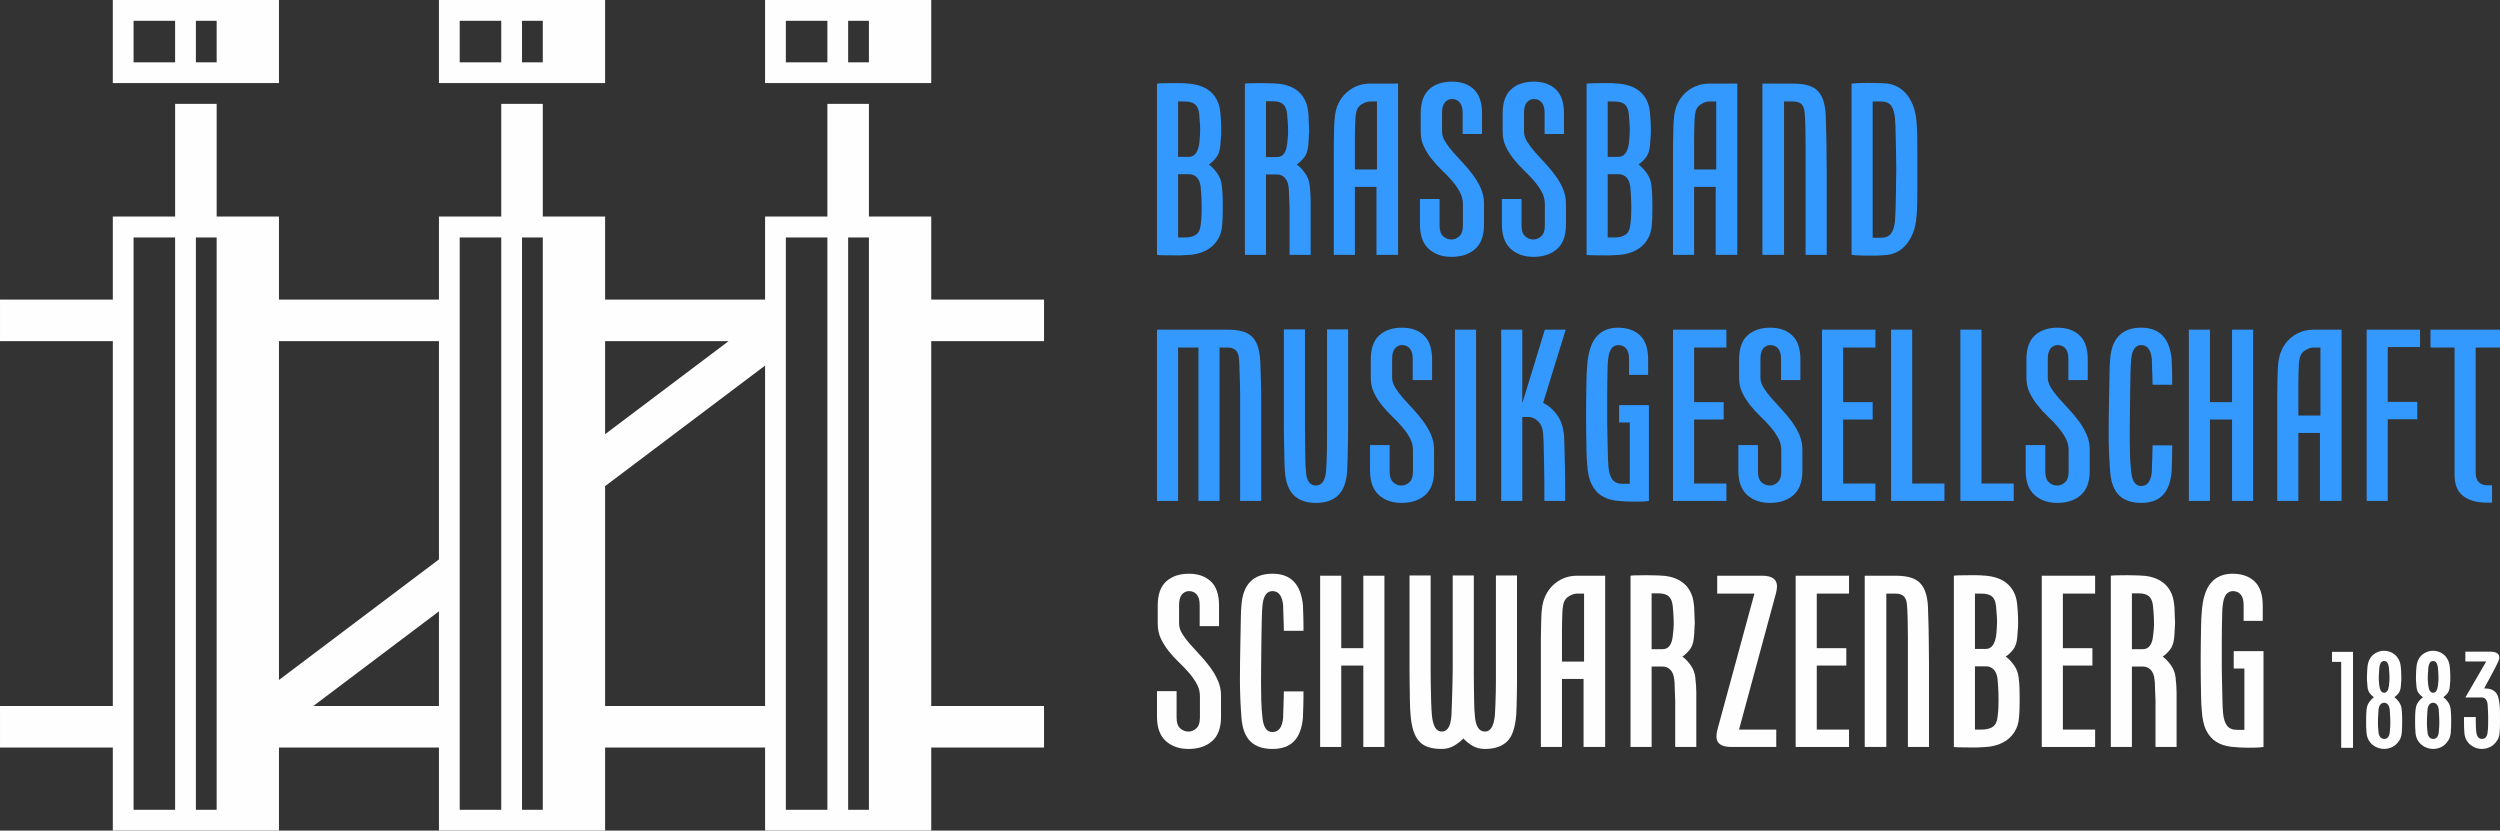 <?xml version="1.0" encoding="UTF-8"?>
<svg xmlns="http://www.w3.org/2000/svg" xmlns:xlink="http://www.w3.org/1999/xlink" xmlns:xodm="http://www.corel.com/coreldraw/odm/2003" xml:space="preserve" width="209.913mm" height="69.74mm" version="1.1" style="shape-rendering:geometricPrecision; text-rendering:geometricPrecision; image-rendering:optimizeQuality; fill-rule:evenodd; clip-rule:evenodd" viewBox="0 0 26730.57 8880.79">
 <rect x="0" y="0" width="26730.57" height="8880.79" fill="#333333" stroke="none"/>
 <defs>
  <style type="text/css">
   
    .fil0 {fill:#FEFEFE}
    .fil2 {fill:#3399FF;fill-rule:nonzero}
    .fil1 {fill:#FEFEFE;fill-rule:nonzero}
   
  </style>
 </defs>
 <g id="Ebene_x0020_1">
  <path class="fil0" d="M1206.24 2315.28l666.17 0 0 -1204.97 444.12 0 0 1204.97 666.21 0 0 888.29 1710.59 0 0 -888.29 666.17 0 0 -1204.97 444.12 0 0 1204.97 666.21 0 0 888.29 1710.6 0 0 -888.29 666.16 0 0 -1204.97 444.14 0 0 1204.97 666.2 0 0 888.29 1206.07 0 0 444.09 -1206.07 0 0 3900.83 1206.07 0 0 444.12 -1206.07 0 0 888.18 -1776.5 0 0 -888.18 -1710.6 0 0 888.18 -1776.5 0 0 -888.18 -1710.59 0 0 888.18 -1776.5 0 0 -888.18 -1206.24 0 0 -444.12 1206.24 0 0 -3900.83 -1206.24 0 0 -444.09 1206.24 0 0 -888.29zm7862.39 6343.53l0 -6119.54 222.07 0 0 6119.54 -222.07 0zm-666.2 0l0 -6119.54 444.12 0 0 6119.54 -444.12 0zm666.2 -8436.47l222.07 0 0 444.14 -222.07 0 0 -444.14zm-666.2 0l444.12 0 0 444.14 -444.12 0 0 -444.14zm-2820.88 8436.47l0 -6119.54 222.06 0 0 6119.54 -222.06 0zm-666.22 0l0 -6119.54 444.14 0 0 6119.54 -444.14 0zm666.17 -8436.47l222.06 0 0 444.14 -222.06 0 0 -444.14zm-666.17 0l444.12 0 0 444.14 -444.12 0 0 -444.14zm-2820.89 8436.47l0 -6119.54 222.08 0 0 6119.54 -222.08 0zm-666.2 0l0 -6119.54 444.12 0 0 6119.54 -444.12 0zm666.2 -8436.47l222.08 0 0 444.14 -222.08 0 0 -444.14zm-666.2 0l444.12 0 0 444.14 -444.12 0 0 -444.14zm-222.01 -222.34l1776.5 0 0 888.18 -1776.5 0 0 -888.18zm3487.06 0l1776.53 0 0 888.18 -1776.53 0 0 -888.18zm3487.13 0l1776.5 0 0 888.18 -1776.5 0 0 -888.18zm-1710.6 3647.66l0 994.85 1320.21 -994.85 -1320.21 0zm-1776.5 2888.83l-1342.92 1012.01 1342.92 0 0 -1012.01zm0 -2888.83l-1710.59 0 0 3622.68 1710.59 -1289.08 0 -2333.61zm3487.1 261.08l-1710.6 1289.01 0 2350.75 1710.6 0 0 -3639.76z"></path>
  <polygon class="fil1" points="25032.53,7076.81 24934.36,7076.81 24934.36,6969.71 25158.97,6969.71 25158.97,7996.05 25032.53,7996.05 "></polygon>
  <path id="_1" class="fil1" d="M25684.34 7731.28c0,12.9 -0.25,29.01 -0.75,48.34 -0.5,19.34 -1.73,38.93 -3.72,58.76 -2.97,28.77 -10.66,53.55 -23.05,74.38 -12.4,20.82 -27.28,38.42 -44.62,52.8 -17.36,14.39 -36.45,25.05 -57.28,31.99 -20.82,6.94 -41.64,10.4 -62.47,10.4 -20.82,0 -41.9,-3.46 -63.21,-10.4 -21.32,-6.94 -40.9,-17.6 -58.76,-31.99 -17.84,-14.38 -32.73,-31.98 -44.62,-52.8 -11.89,-20.83 -19.34,-45.61 -22.31,-74.38 -1.99,-19.83 -3.22,-39.41 -3.72,-58.76 -0.5,-19.33 -0.75,-35.44 -0.75,-48.34l0 -35.69c0,-10.91 0.25,-27.28 0.75,-49.09 0.5,-21.81 2.23,-44.12 5.21,-66.93 2.97,-27.77 12.64,-52.81 29,-75.12 16.36,-22.31 32.48,-38.93 48.35,-49.83 -15.87,-10.91 -30.5,-24.79 -43.88,-41.65 -13.38,-16.86 -21.57,-39.67 -24.54,-68.42 -2.98,-32.73 -4.71,-54.29 -5.21,-64.7 -0.5,-10.42 -0.75,-18.59 -0.75,-24.54 0,-4.97 0.25,-20.08 0.75,-45.37 0.5,-25.29 2.23,-52.81 5.21,-82.56 2.97,-27.76 9.67,-52.31 20.07,-73.63 10.42,-21.32 23.8,-38.92 40.16,-52.81 16.36,-13.88 34.71,-24.54 55.04,-31.98 20.34,-7.44 40.9,-11.16 61.74,-11.16 20.82,0 41.4,3.72 61.72,11.16 20.34,7.44 38.67,18.1 55.04,31.98 16.36,13.89 30,31.49 40.9,52.81 10.91,21.32 17.85,45.87 20.83,73.63 2.97,29.75 4.71,57.27 5.2,82.56 0.5,25.29 0.75,40.41 0.75,45.37 0,4.95 -0.25,12.89 -0.75,23.8 -0.48,10.9 -2.23,32.71 -5.2,65.44 -2.98,28.75 -11.16,51.56 -24.55,68.42 -13.38,16.86 -28.02,30.74 -43.88,41.65 15.87,10.9 31.99,27.52 48.35,49.83 16.36,22.31 26.03,47.35 29,75.12 2.98,22.81 4.71,45.12 5.21,66.93 0.5,21.81 0.75,38.18 0.75,49.09l0 35.69zm-135.36 -484.9c0,-4.97 -0.24,-16.12 -0.74,-33.47 -0.5,-17.36 -2.23,-41.91 -5.21,-73.63 -1.99,-19.84 -6.94,-36.7 -14.87,-50.58 -7.93,-13.88 -19.84,-20.82 -35.71,-20.82 -16.85,0 -29.25,6.94 -37.18,20.82 -7.93,13.88 -12.89,30.74 -14.87,50.58 -2.97,31.72 -4.71,57.27 -5.21,76.6 -0.5,19.34 -0.74,31.49 -0.74,36.45 0,4.95 0.24,13.88 0.74,26.78 0.5,12.89 2.24,30.74 5.21,53.55 2.98,22.81 8.68,40.9 17.1,54.29 8.43,13.38 19.59,20.08 33.48,20.08 14.87,0 26.53,-6.7 34.96,-20.08 8.43,-13.38 14.12,-31.48 17.1,-54.29 2.98,-22.81 4.71,-40.66 5.21,-53.55 0.5,-12.9 0.74,-21.83 0.74,-26.78l0 -5.95zm8.93 467.8c0,-6.94 -0.5,-22.07 -1.49,-45.61 -0.99,-23.3 -2.47,-49.33 -4.46,-78.34 -1.99,-23.8 -8.43,-42.39 -19.34,-56.03 -10.9,-13.38 -24.3,-20.08 -40.16,-20.08 -16.85,0 -30.74,6.7 -41.64,20.08 -10.91,13.64 -17.36,32.23 -19.34,56.03 -2.97,32.97 -4.71,62.72 -5.2,89.74 -0.5,26.78 -0.75,42.65 -0.75,47.6 0,8.93 0.25,22.56 0.75,40.41 0.48,17.85 2.23,38.19 5.2,61.24 1.99,21.81 8.43,39.41 19.34,52.31 10.9,12.89 24.79,19.33 41.64,19.33 17.85,0 31.73,-6.44 41.65,-19.33 9.92,-12.9 15.87,-30.5 17.85,-52.31 2.97,-23.05 4.71,-43.39 5.21,-61.24 0.5,-17.84 0.74,-31.48 0.74,-40.41l0 -13.38z"></path>
  <path id="_2" class="fil1" d="M26208.19 7731.28c0,12.9 -0.25,29.01 -0.75,48.34 -0.5,19.34 -1.73,38.93 -3.72,58.76 -2.97,28.77 -10.66,53.55 -23.05,74.38 -12.4,20.82 -27.28,38.42 -44.62,52.8 -17.36,14.39 -36.45,25.05 -57.28,31.99 -20.82,6.94 -41.64,10.4 -62.47,10.4 -20.82,0 -41.9,-3.46 -63.21,-10.4 -21.32,-6.94 -40.9,-17.6 -58.76,-31.99 -17.84,-14.38 -32.73,-31.98 -44.62,-52.8 -11.89,-20.83 -19.34,-45.61 -22.31,-74.38 -1.99,-19.83 -3.22,-39.41 -3.72,-58.76 -0.5,-19.33 -0.75,-35.44 -0.75,-48.34l0 -35.69c0,-10.91 0.25,-27.28 0.75,-49.09 0.5,-21.81 2.23,-44.12 5.21,-66.93 2.97,-27.77 12.64,-52.81 29,-75.12 16.36,-22.31 32.48,-38.93 48.35,-49.83 -15.87,-10.91 -30.5,-24.79 -43.88,-41.65 -13.38,-16.86 -21.57,-39.67 -24.54,-68.42 -2.98,-32.73 -4.71,-54.29 -5.21,-64.7 -0.5,-10.42 -0.75,-18.59 -0.75,-24.54 0,-4.97 0.25,-20.08 0.75,-45.37 0.5,-25.29 2.23,-52.81 5.21,-82.56 2.97,-27.76 9.67,-52.31 20.07,-73.63 10.42,-21.32 23.8,-38.92 40.16,-52.81 16.36,-13.88 34.71,-24.54 55.04,-31.98 20.34,-7.44 40.9,-11.16 61.74,-11.16 20.82,0 41.4,3.72 61.72,11.16 20.34,7.44 38.67,18.1 55.04,31.98 16.36,13.89 30,31.49 40.9,52.81 10.91,21.32 17.85,45.87 20.83,73.63 2.97,29.75 4.71,57.27 5.2,82.56 0.5,25.29 0.75,40.41 0.75,45.37 0,4.95 -0.25,12.89 -0.75,23.8 -0.48,10.9 -2.23,32.71 -5.2,65.44 -2.98,28.75 -11.16,51.56 -24.55,68.42 -13.38,16.86 -28.02,30.74 -43.88,41.65 15.87,10.9 31.99,27.52 48.35,49.83 16.36,22.31 26.03,47.35 29,75.12 2.98,22.81 4.71,45.12 5.21,66.93 0.5,21.81 0.75,38.18 0.75,49.09l0 35.69zm-135.36 -484.9c0,-4.97 -0.24,-16.12 -0.74,-33.47 -0.5,-17.36 -2.23,-41.91 -5.21,-73.63 -1.99,-19.84 -6.94,-36.7 -14.87,-50.58 -7.93,-13.88 -19.84,-20.82 -35.71,-20.82 -16.85,0 -29.25,6.94 -37.18,20.82 -7.93,13.88 -12.89,30.74 -14.87,50.58 -2.97,31.72 -4.71,57.27 -5.21,76.6 -0.5,19.34 -0.74,31.49 -0.74,36.45 0,4.95 0.24,13.88 0.74,26.78 0.5,12.89 2.24,30.74 5.21,53.55 2.98,22.81 8.68,40.9 17.1,54.29 8.43,13.38 19.59,20.08 33.48,20.08 14.87,0 26.53,-6.7 34.96,-20.08 8.43,-13.38 14.12,-31.48 17.1,-54.29 2.98,-22.81 4.71,-40.66 5.21,-53.55 0.5,-12.9 0.74,-21.83 0.74,-26.78l0 -5.95zm8.93 467.8c0,-6.94 -0.5,-22.07 -1.49,-45.61 -0.99,-23.3 -2.47,-49.33 -4.46,-78.34 -1.99,-23.8 -8.43,-42.39 -19.34,-56.03 -10.9,-13.38 -24.3,-20.08 -40.16,-20.08 -16.85,0 -30.74,6.7 -41.64,20.08 -10.91,13.64 -17.36,32.23 -19.34,56.03 -2.97,32.97 -4.71,62.72 -5.2,89.74 -0.5,26.78 -0.75,42.65 -0.75,47.6 0,8.93 0.25,22.56 0.75,40.41 0.48,17.85 2.23,38.19 5.2,61.24 1.99,21.81 8.43,39.41 19.34,52.31 10.9,12.89 24.79,19.33 41.64,19.33 17.85,0 31.73,-6.44 41.65,-19.33 9.92,-12.9 15.87,-30.5 17.85,-52.31 2.97,-23.05 4.71,-43.39 5.21,-61.24 0.5,-17.84 0.74,-31.48 0.74,-40.41l0 -13.38z"></path>
  <path id="_3" class="fil1" d="M26471.75 7667.32l0 40.16c0,17.85 0.25,36.94 0.75,57.27 0.5,20.34 2.23,41.9 5.21,64.71 1.97,21.81 8.18,39.16 18.59,52.06 10.4,12.89 24.04,19.33 40.9,19.33 18.83,0 33.22,-6.44 43.13,-19.33 9.92,-12.9 15.87,-30.5 17.85,-52.31 2.98,-22.81 4.71,-46.61 5.21,-70.9 0.5,-24.3 0.74,-43.63 0.74,-57.51 0,-3.97 0,-11.91 0,-23.8 0,-11.91 -0.24,-25.79 -0.74,-41.9 -0.5,-15.87 -1.25,-32.48 -2.23,-49.83 -0.99,-17.36 -1.99,-34.71 -2.98,-51.57 -1.99,-23.8 -8.43,-42.63 -19.34,-56.03 -10.9,-13.38 -24.78,-20.07 -41.64,-20.07l-177 0 223.11 -385.26 -223.11 0 0 -104.11 269.22 0c29.75,0 52.81,5.2 69.17,15.61 16.35,10.42 24.54,25.29 24.54,45.12 0,9.92 -3.48,24.3 -10.42,42.89 -5.95,13.89 -17.1,36.7 -33.47,68.18 -16.36,31.73 -33.47,63.71 -51.32,96.44 -20.82,38.43 -43.13,80.07 -66.93,124.45 14.87,0 31.48,1.24 49.83,3.72 18.34,2.48 34.96,8.67 49.83,18.59 23.8,16.86 39.67,37.44 47.6,61.24 7.93,23.8 13.38,49.57 16.36,77.35 2.97,23.05 4.71,47.35 5.2,73.13 0.5,25.77 0.75,46.35 0.75,61.23l0 49.09c0,17.85 -0.25,39.67 -0.75,64.96 -0.48,25.28 -1.73,47.84 -3.72,67.67 -2.97,29.01 -10.66,53.8 -23.05,74.62 -12.39,20.83 -27.28,38.43 -44.62,53.05 -17.36,14.39 -36.7,25.05 -58.02,31.99 -21.32,6.94 -42.39,10.4 -63.21,10.4 -20.82,0 -41.65,-3.46 -62.47,-10.16 -20.82,-6.94 -40.16,-17.34 -58.02,-31.73 -17.84,-14.12 -32.71,-31.48 -44.62,-52.06 -11.89,-20.58 -19.33,-45.37 -22.31,-74.13 -1.99,-19.83 -3.22,-41.9 -3.72,-66.19 -0.5,-24.3 -0.74,-46.35 -0.74,-66.19l0 -40.16 126.42 0z"></path>
  <path class="fil2" d="M12370.78 3524.87l754.54 0c63.68,0 116.76,6.19 160.11,18.58 43.35,12.38 78.26,32.28 104.37,59.7 26.54,27.43 46.44,61.93 59.71,103.5 13.26,41.58 21.66,91.55 25.2,149.93 1.77,30.08 3.09,65.9 3.99,107.48 0.88,41.58 2.2,82.71 3.97,123.39 1.77,46 2.66,93.76 2.66,143.3l0 1125.17 -225.56 0 0 -1130.47c0,-49.54 -0.88,-98.19 -2.65,-145.96 -1.77,-40.69 -3.09,-84.03 -3.99,-130.03 -0.88,-46 -3.09,-86.69 -6.63,-122.07 -3.53,-35.39 -14.59,-62.8 -33.61,-82.28 -19.02,-19.46 -49.54,-29.19 -92.88,-29.19l-80.49 0 0 1639.99 -225.57 0 0 -1639.99 -217.6 0 0 1639.99 -225.56 0 0 -1831.05z"></path>
  <path id="_1_0" class="fil2" d="M14069.67 5191.4c61.93,0 98.19,-49.54 108.81,-148.61 1.76,-23 3.53,-55.29 5.3,-96.87 1.77,-41.58 3.09,-86.24 3.99,-134.01 0.88,-47.77 1.32,-95.96 1.32,-144.62 0,-48.66 0,-91.56 0,-128.7l0 -1016.37 225.57 0 0 873.08c0,12.38 0,46.87 0,103.49 0,56.62 -0.45,119.42 -1.34,188.41 -0.88,68.99 -2.2,137.11 -3.97,204.33 -1.77,67.24 -3.54,116.77 -5.31,148.61 -8.85,116.77 -41.13,202.13 -96.86,256.08 -55.74,53.95 -134.91,80.94 -237.52,80.94 -100.83,0 -179.12,-26.98 -234.84,-80.94 -55.74,-53.95 -88.02,-139.31 -96.87,-256.08 -1.77,-21.23 -3.09,-50.86 -3.97,-88.9 -0.89,-38.04 -1.77,-79.61 -2.66,-124.72 -0.88,-45.12 -1.77,-91.56 -2.65,-139.32 -0.89,-47.77 -1.32,-91.99 -1.32,-132.69 0,-40.69 0,-75.18 0,-103.49 0,-28.31 0,-46.89 0,-55.72l0 -873.08 225.56 0 0 918.18c0,10.62 0,41.58 0,92.88 0,51.31 0.45,109.69 1.32,175.15 0.89,65.45 1.77,129.6 2.66,192.4 0.88,62.8 3.09,110.12 6.63,141.97 3.54,51.31 14.59,88.9 33.17,112.77 18.57,23.89 42.9,35.83 72.97,35.83z"></path>
  <path id="_2_1" class="fil2" d="M15107.81 4812.35c0,-46 -11.05,-88.9 -33.17,-129.58 -22.11,-40.7 -49.98,-80.51 -83.59,-119.42 -33.62,-38.92 -69.88,-76.95 -108.8,-113.66 -38.93,-37.16 -75.2,-76.97 -108.8,-119.42 -33.62,-42.46 -61.48,-87.13 -83.6,-133.57 -22.11,-46.89 -33.17,-99.52 -33.17,-157.89l0 -195.94c0,-116.76 30.08,-202.12 90.23,-256.96 60.14,-54.85 141.53,-82.26 244.14,-82.26 97.3,0 175.15,27.42 233.52,82.26 58.39,54.85 87.57,140.65 87.57,257.41l0 220.26 -206.98 0 0 -225.57c0,-51.31 -10.62,-88.9 -31.85,-112.79 -21.23,-23.88 -48.66,-35.82 -82.26,-35.82 -30.08,0 -55.29,11.94 -75.63,35.82 -20.35,23.89 -30.52,61.48 -30.52,112.79l0 199.03c0,35.38 11.05,71.21 33.17,107.48 22.12,36.27 49.98,73.41 83.59,111.45 33.62,38.04 69.44,77.4 107.48,118.1 38.04,40.69 73.86,83.59 107.48,128.7 33.62,45.1 61.48,92.87 83.6,143.3 22.11,50.41 33.16,103.94 33.16,160.55l0 228.21c0,116.77 -31.84,203.02 -95.53,258.74 -63.68,55.72 -147.72,83.59 -252.1,83.59 -99.07,0 -180.01,-28.31 -242.81,-84.91 -62.8,-56.62 -94.21,-143.31 -94.21,-260.07l0 -273.33 209.64 0 0 283.95c0,53.06 12.82,91.1 38.48,114.11 25.65,23 55.28,34.5 88.9,34.5 30.08,0 57.94,-11.5 83.59,-34.5 25.66,-23.01 38.48,-61.05 38.48,-113.68l0 -230.87z"></path>
  <polygon id="_3_2" class="fil2" points="15556.82,3524.87 15782.38,3524.87 15782.38,5355.92 15556.82,5355.92 "></polygon>
  <path id="_4" class="fil2" d="M16050.95 3524.87l225.55 0 0 788.15 241.49 -788.15 222.91 0 -241.49 782.84c61.03,30.08 112.79,75.63 154.8,136.66 42.02,61.03 65.47,141.97 70.78,242.81 1.77,40.69 3.09,89.34 3.97,145.96 0.89,56.6 2.22,111.45 3.99,164.52 1.77,61.91 2.65,125.61 2.65,191.06l0 167.19 -222.91 0 0 -167.19c0,-72.53 -0.88,-144.18 -2.65,-214.95 -1.77,-58.37 -3.09,-118.97 -3.99,-181.78 -0.88,-62.79 -3.09,-114.54 -6.63,-155.24 -5.31,-60.14 -23.88,-104.81 -55.72,-134 -31.85,-29.2 -63.7,-43.79 -95.53,-43.79l-71.65 0 0 896.95 -225.55 0 0 -1831.05z"></path>
  <path id="_5" class="fil2" d="M17426.08 5172.82l0 -655.46 -114.11 0 0 -185.77 318.44 0 0 1024.33c-8.84,1.77 -24.77,3.54 -47.77,5.31 -22.55,1.77 -59.71,2.65 -111,2.65 -68.56,0 -132.24,-3.54 -191.51,-10.61 -58.83,-7.08 -110.58,-24.33 -154.36,-51.75 -44.23,-27.42 -80.06,-68.11 -107.03,-122.07 -27.43,-53.95 -43.79,-128.7 -49.09,-224.24 -3.54,-38.93 -5.76,-86.25 -6.63,-141.97 -0.89,-55.74 -1.77,-110.14 -2.66,-163.21 -0.88,-53.06 -1.32,-99.5 -1.32,-139.31 0,-39.81 0,-63.25 0,-70.33 0,-3.53 0,-25.2 0,-65.01 0,-39.81 0.45,-86.69 1.32,-140.65 0.89,-53.95 1.77,-109.69 2.66,-167.19 0.88,-57.49 3.09,-105.71 6.63,-144.62 8.84,-145.07 41.13,-251.22 96.41,-318.44 55.72,-67.24 133.57,-100.84 233.96,-100.84 98.64,0 176.92,27.42 235.3,82.26 57.94,54.85 87.13,141.53 87.13,260.06l0 161.88 -204.33 0 0 -167.17c0,-53.08 -10.62,-91.56 -31.85,-115.45 -21.23,-23.88 -48.64,-35.82 -82.26,-35.82 -61.91,0 -98.18,49.54 -108.8,148.61 -3.54,23 -5.76,55.29 -6.63,96.87 -0.89,41.56 -1.77,86.24 -2.65,134 -0.89,47.77 -1.34,95.98 -1.34,144.63 0,48.64 0,91.55 0,128.7l0 98.18c0,8.85 0,34.94 0,78.29 0,43.35 0.89,93.76 2.66,151.26 1.77,57.51 3.09,115.45 3.97,173.82 0.89,58.39 3.09,107.03 6.63,145.96 5.31,61.91 19.47,107.91 42.47,137.99 23,30.08 58.37,45.12 106.14,45.12l79.61 0z"></path>
  <polygon id="_6" class="fil2" points="17888.37,3524.87 18458.91,3524.87 18458.91,3715.93 18113.93,3715.93 18113.93,4299.75 18429.72,4299.75 18429.72,4485.51 18113.93,4485.51 18113.93,5170.16 18458.91,5170.16 18458.91,5355.92 17888.37,5355.92 "></polygon>
  <path id="_7" class="fil2" d="M19045.91 4812.35c0,-46 -11.05,-88.9 -33.17,-129.58 -22.11,-40.7 -49.98,-80.51 -83.59,-119.42 -33.62,-38.92 -69.88,-76.95 -108.8,-113.66 -38.93,-37.16 -75.2,-76.97 -108.8,-119.42 -33.62,-42.46 -61.48,-87.13 -83.6,-133.57 -22.11,-46.89 -33.17,-99.52 -33.17,-157.89l0 -195.94c0,-116.76 30.08,-202.12 90.23,-256.96 60.14,-54.85 141.53,-82.26 244.14,-82.26 97.3,0 175.15,27.42 233.51,82.26 58.39,54.85 87.57,140.65 87.57,257.41l0 220.26 -206.97 0 0 -225.57c0,-51.31 -10.62,-88.9 -31.85,-112.79 -21.23,-23.88 -48.66,-35.82 -82.26,-35.82 -30.08,0 -55.29,11.94 -75.63,35.82 -20.35,23.89 -30.52,61.48 -30.52,112.79l0 199.03c0,35.38 11.05,71.21 33.17,107.48 22.12,36.27 49.98,73.41 83.59,111.45 33.62,38.04 69.44,77.4 107.48,118.1 38.04,40.69 73.86,83.59 107.46,128.7 33.62,45.1 61.48,92.87 83.6,143.3 22.11,50.41 33.16,103.94 33.16,160.55l0 228.21c0,116.77 -31.84,203.02 -95.53,258.74 -63.67,55.72 -147.7,83.59 -252.08,83.59 -99.07,0 -180.01,-28.31 -242.81,-84.91 -62.8,-56.62 -94.21,-143.31 -94.21,-260.07l0 -273.33 209.64 0 0 283.95c0,53.06 12.82,91.1 38.48,114.11 25.65,23 55.28,34.5 88.9,34.5 30.08,0 57.94,-11.5 83.59,-34.5 25.66,-23.01 38.48,-61.05 38.48,-113.68l0 -230.87z"></path>
  <polygon id="_8" class="fil2" points="19481.65,3524.87 20052.19,3524.87 20052.19,3715.93 19707.21,3715.93 19707.21,4299.75 20023,4299.75 20023,4485.51 19707.21,4485.51 19707.21,5170.16 20052.19,5170.16 20052.19,5355.92 19481.65,5355.92 "></polygon>
  <polygon id="_9" class="fil2" points="20219.91,3524.87 20445.47,3524.87 20445.47,5170.16 20790.45,5170.16 20790.45,5355.92 20219.91,5355.92 "></polygon>
  <polygon id="_10" class="fil2" points="20960.82,3524.87 21186.38,3524.87 21186.38,5170.16 21531.36,5170.16 21531.36,5355.92 20960.82,5355.92 "></polygon>
  <path id="_11" class="fil2" d="M22118.35 4812.35c0,-46 -11.05,-88.9 -33.17,-129.58 -22.11,-40.7 -49.98,-80.51 -83.57,-119.42 -33.62,-38.92 -69.88,-76.95 -108.8,-113.66 -38.93,-37.16 -75.2,-76.97 -108.8,-119.42 -33.62,-42.46 -61.48,-87.13 -83.6,-133.57 -22.11,-46.89 -33.17,-99.52 -33.17,-157.89l0 -195.94c0,-116.76 30.08,-202.12 90.23,-256.96 60.14,-54.85 141.53,-82.26 244.14,-82.26 97.29,0 175.13,27.42 233.51,82.26 58.39,54.85 87.57,140.65 87.57,257.41l0 220.26 -206.98 0 0 -225.57c0,-51.31 -10.62,-88.9 -31.85,-112.79 -21.23,-23.88 -48.66,-35.82 -82.25,-35.82 -30.08,0 -55.29,11.94 -75.63,35.82 -20.35,23.89 -30.52,61.48 -30.52,112.79l0 199.03c0,35.38 11.05,71.21 33.17,107.48 22.12,36.27 49.98,73.41 83.57,111.45 33.62,38.04 69.44,77.4 107.48,118.1 38.04,40.69 73.86,83.59 107.48,128.7 33.62,45.1 61.48,92.87 83.6,143.3 22.11,50.41 33.16,103.94 33.16,160.55l0 228.21c0,116.77 -31.84,203.02 -95.53,258.74 -63.68,55.72 -147.72,83.59 -252.08,83.59 -99.07,0 -180.01,-28.31 -242.81,-84.91 -62.8,-56.62 -94.21,-143.31 -94.21,-260.07l0 -273.33 209.64 0 0 283.95c0,53.06 12.82,91.1 38.48,114.11 25.65,23 55.28,34.5 88.9,34.5 30.07,0 57.93,-11.5 83.57,-34.5 25.66,-23.01 38.48,-61.05 38.48,-113.68l0 -230.87z"></path>
  <path id="_12" class="fil2" d="M23225.48 4761.49c0,10.62 0,29.19 0,55.72 0,26.54 -0.45,54.85 -1.32,84.92 -0.88,30.08 -1.77,57.94 -2.65,83.59 -0.89,25.66 -1.34,43.79 -1.34,54.4 -10.61,116.77 -42.9,202.13 -97.3,256.08 -53.95,53.95 -130.03,80.94 -227.78,80.94 -103.04,0 -182.21,-26.98 -237.06,-80.94 -55.29,-53.95 -87.13,-139.31 -95.98,-256.08 -10.62,-137.99 -15.92,-276.87 -15.92,-416.62 0,-46.01 0.43,-106.15 1.32,-180.46 0.88,-74.3 2.2,-150.82 3.97,-229.55 1.77,-78.74 3.09,-152.15 3.99,-220.26 0.88,-68.11 3.09,-118.08 6.63,-149.93 15.92,-226.45 126.93,-339.67 333.04,-339.67 195.49,0 303.85,113.22 325.08,339.67 0,10.62 0.45,27.42 1.34,50.41 0.88,23.01 1.77,48.21 2.65,75.64 0.88,27.42 1.32,54.4 1.32,80.94 0,26.54 0,47.77 0,63.68l-209.64 0c0,-17.69 -0.45,-39.81 -1.32,-66.34 -0.89,-26.54 -1.77,-53.51 -2.65,-80.94 -0.89,-27.42 -1.77,-53.08 -2.66,-76.95 -0.88,-23.89 -1.32,-41.13 -1.32,-51.75 -10.62,-99.07 -48.66,-148.61 -114.11,-148.61 -60.16,0 -95.53,49.54 -106.15,148.61 -3.54,31.85 -6.19,82.71 -7.96,152.59 -1.77,69.87 -3.09,145.51 -3.97,226.88 -0.89,81.38 -1.77,163.65 -2.66,246.8 -0.88,83.15 -1.32,153.92 -1.32,212.29 0,61.93 0.88,124.29 2.65,187.09 1.77,62.8 6.2,124.29 13.27,184.43 10.62,99.07 46,148.61 106.15,148.61 65.45,0 103.49,-49.54 114.11,-148.61 0,-10.61 0.45,-28.3 1.32,-53.06 0.89,-24.77 1.77,-51.75 2.66,-80.94 0.88,-29.2 1.76,-57.51 2.65,-84.92 0.88,-27.42 1.32,-49.98 1.32,-67.67l209.64 0z"></path>
  <polygon id="_13" class="fil2" points="23403.82,3524.87 23629.38,3524.87 23629.38,4299.75 23865.56,4299.75 23865.56,3524.87 24091.13,3524.87 24091.13,5355.92 23865.56,5355.92 23865.56,4485.51 23629.38,4485.51 23629.38,5355.92 23403.82,5355.92 "></polygon>
  <path id="_14" class="fil2" d="M24349.06 4254.64c0,-5.31 0,-22.55 0,-51.75 0,-29.19 0.45,-62.36 1.34,-99.5 0.88,-37.16 1.76,-75.64 2.65,-115.45 0.88,-39.79 3.09,-74.74 6.63,-104.81 5.31,-53.08 18.13,-101.29 38.48,-144.63 20.34,-43.33 47.32,-80.94 80.94,-112.77 33.61,-31.85 72.09,-56.62 115.43,-74.3 43.33,-17.7 90.67,-26.54 141.97,-26.54l299.85 0 0 1831.05 -230.86 0 0 -727.12 -230.87 0 0 727.12 -225.57 0 0 -1101.29zm461.75 188.41l0 -727.12 -74.3 0c-30.08,0 -61.48,11.05 -94.21,33.17 -32.73,22.12 -51.75,56.17 -57.06,102.17 -3.54,21.23 -5.74,46 -6.63,74.3 -0.88,28.31 -1.77,57.49 -2.65,87.57 -0.89,30.08 -1.32,59.26 -1.32,87.57 0,28.31 0,53.08 0,74.3l0 268.03 236.18 0z"></path>
  <polygon id="_15" class="fil2" points="25304.92,3524.87 25875.46,3524.87 25875.46,3710.62 25530.48,3710.62 25530.48,4297.09 25846.28,4297.09 25846.28,4482.86 25530.48,4482.86 25530.48,5355.92 25304.92,5355.92 "></polygon>
  <path id="_16" class="fil2" d="M26587.19 5374.5c-103.94,0 -187.09,-23.44 -249,-70.33 -62.36,-46.87 -93.33,-122.5 -93.33,-226.88l0 -1361.35 -257.41 0 0 -191.06 743.04 0 0 191.06 -260.06 0 0 1340.56c0,45.56 11.93,79.17 35.82,100.41 23.89,21.23 50.86,31.84 80.94,31.84l58.39 0 0 185.77 -58.39 0z"></path>
  <path class="fil1" d="M12829.86 7443.15c0,-46 -11.05,-88.9 -33.17,-129.58 -22.11,-40.7 -49.97,-80.49 -83.59,-119.42 -33.61,-38.92 -69.87,-76.95 -108.8,-113.66 -38.92,-37.15 -75.18,-76.95 -108.8,-119.41 -33.61,-42.47 -61.47,-87.13 -83.59,-133.57 -22.12,-46.89 -33.17,-99.52 -33.17,-157.89l0 -195.93c0,-116.77 30.08,-202.13 90.22,-256.96 60.16,-54.85 141.53,-82.28 244.14,-82.28 97.3,0 175.15,27.43 233.52,82.28 58.39,54.83 87.57,140.64 87.57,257.39l0 220.26 -206.98 0 0 -225.57c0,-51.29 -10.62,-88.9 -31.85,-112.77 -21.23,-23.89 -48.64,-35.82 -82.26,-35.82 -30.08,0 -55.28,11.93 -75.63,35.82 -20.35,23.88 -30.51,61.48 -30.51,112.77l0 199.03c0,35.38 11.05,71.2 33.16,107.46 22.12,36.27 49.98,73.42 83.6,111.46 33.61,38.04 69.44,77.4 107.46,118.08 38.04,40.69 73.87,83.59 107.48,128.7 33.62,45.12 61.48,92.88 83.59,143.3 22.12,50.41 33.17,103.94 33.17,160.54l0 228.22c0,116.76 -31.84,203.01 -95.53,258.73 -63.68,55.72 -147.72,83.59 -252.1,83.59 -99.07,0 -180,-28.31 -242.8,-84.91 -62.8,-56.62 -94.21,-143.3 -94.21,-260.06l0 -273.34 209.64 0 0 283.95c0,53.08 12.82,91.11 38.47,114.11 25.66,23 55.29,34.5 88.9,34.5 30.08,0 57.94,-11.5 83.6,-34.5 25.65,-23 38.47,-61.03 38.47,-113.66l0 -230.87z"></path>
  <path id="_1_3" class="fil1" d="M13936.97 7392.29c0,10.61 0,29.19 0,55.72 0,26.54 -0.45,54.85 -1.32,84.91 -0.89,30.08 -1.77,57.94 -2.66,83.6 -0.88,25.65 -1.32,43.78 -1.32,54.4 -10.61,116.76 -42.9,202.12 -97.3,256.07 -53.95,53.95 -130.03,80.94 -227.76,80.94 -103.06,0 -182.23,-26.98 -237.06,-80.94 -55.29,-53.95 -87.14,-139.31 -95.98,-256.07 -10.62,-138 -15.93,-276.87 -15.93,-416.62 0,-46 0.45,-106.15 1.34,-180.46 0.88,-74.3 2.2,-150.81 3.97,-229.53 1.77,-78.74 3.09,-152.15 3.99,-220.26 0.88,-68.1 3.09,-118.08 6.63,-149.93 15.92,-226.44 126.93,-339.67 333.04,-339.67 195.48,0 303.84,113.23 325.06,339.67 0,10.62 0.45,27.43 1.32,50.43 0.89,23 1.77,48.2 2.66,75.63 0.88,27.42 1.32,54.4 1.32,80.94 0,26.54 0,47.77 0,63.68l-209.64 0c0,-17.69 -0.43,-39.81 -1.32,-66.34 -0.88,-26.54 -1.77,-53.51 -2.65,-80.94 -0.89,-27.42 -1.77,-53.06 -2.66,-76.95 -0.88,-23.88 -1.32,-41.13 -1.32,-51.75 -10.61,-99.06 -48.64,-148.59 -114.11,-148.59 -60.14,0 -95.53,49.54 -106.14,148.59 -3.54,31.85 -6.19,82.71 -7.96,152.59 -1.77,69.87 -3.09,145.51 -3.99,226.88 -0.88,81.38 -1.77,163.65 -2.65,246.79 -0.89,83.15 -1.32,153.92 -1.32,212.29 0,61.93 0.88,124.29 2.65,187.09 1.77,62.8 6.19,124.27 13.27,184.43 10.61,99.07 46,148.61 106.14,148.61 65.47,0 103.5,-49.54 114.11,-148.61 0,-10.62 0.45,-28.31 1.32,-53.08 0.89,-24.77 1.77,-51.74 2.66,-80.94 0.88,-29.19 1.77,-57.49 2.65,-84.91 0.89,-27.43 1.32,-49.98 1.32,-67.67l209.64 0z"></path>
  <polygon id="_2_4" class="fil1" points="14115.29,6155.69 14340.85,6155.69 14340.85,6930.55 14577.02,6930.55 14577.02,6155.69 14802.58,6155.69 14802.58,7986.7 14577.02,7986.7 14577.02,7116.3 14340.85,7116.3 14340.85,7986.7 14115.29,7986.7 "></polygon>
  <path id="_3_5" class="fil1" d="M15296.7 6153.03l0 918.17c0,8.84 0,36.27 0,82.26 0,46 0.43,98.63 1.32,157.89 0.88,59.26 2.22,119.85 3.97,181.78 1.77,61.91 4.43,112.33 7.97,151.26 10.61,118.53 46,177.79 106.14,177.79 61.93,0 96.41,-59.26 103.48,-177.79 1.77,-38.93 3.54,-89.34 5.31,-151.26 1.77,-61.93 3.54,-122.52 5.31,-181.78 1.77,-59.26 2.65,-111.89 2.65,-157.89 0,-46 0,-73.42 0,-82.26l0 -918.17 225.56 0 0 947.36c0,21.23 0,55.72 0,103.49 0,47.77 0.45,98.63 1.34,152.59 0.88,53.95 1.76,107.46 2.65,160.54 0.88,53.08 3.09,95.53 6.63,127.38 7.08,118.53 43.35,177.79 108.8,177.79 60.14,0 95.53,-59.26 106.14,-177.79 1.77,-28.31 3.54,-63.7 5.31,-106.15 1.77,-42.46 3.09,-86.68 3.99,-132.68 0.88,-46 1.32,-91.11 1.32,-135.34 0,-44.23 0,-82.26 0,-114.11l0 -1003.08 225.56 0 0 1029.62c0,33.62 0,71.21 0,112.79 0,41.56 -0.45,83.59 -1.32,126.04 -0.89,42.46 -1.77,82.71 -2.66,120.74 -0.88,38.04 -2.2,70.32 -3.97,96.86 -10.62,141.53 -43.79,238.38 -99.52,290.58 -55.72,52.18 -134,78.28 -234.84,78.28 -49.54,0 -92.88,-10.61 -130.03,-31.85 -37.16,-21.23 -70.76,-47.77 -100.84,-79.6 -31.85,31.84 -66.78,58.37 -104.81,79.6 -38.04,21.24 -80.05,31.85 -126.04,31.85 -51.31,0 -96.86,-5.74 -136.66,-17.24 -39.81,-11.5 -73.41,-31.4 -100.84,-59.71 -27.42,-28.31 -49.09,-66.34 -65.01,-114.11 -15.92,-47.77 -26.54,-107.03 -31.85,-177.79 -3.54,-38.92 -5.74,-88.02 -6.63,-147.28 -0.88,-59.26 -1.77,-118.08 -2.65,-176.46 -0.89,-58.39 -1.32,-110.14 -1.32,-155.24 0,-45.12 0,-74.75 0,-88.9l0 -918.17 225.56 0z"></path>
  <path id="_4_6" class="fil1" d="M16475.44 6885.44c0,-5.31 0,-22.56 0,-51.75 0,-29.19 0.45,-62.36 1.32,-99.52 0.89,-37.15 1.77,-75.63 2.66,-115.43 0.88,-39.79 3.09,-74.74 6.63,-104.81 5.31,-53.08 18.13,-101.27 38.47,-144.62 20.35,-43.35 47.33,-80.94 80.94,-112.79 33.62,-31.84 72.1,-56.6 115.43,-74.3 43.35,-17.69 90.67,-26.53 141.97,-26.53l299.86 0 0 1831.01 -230.87 0 0 -727.11 -230.87 0 0 727.11 -225.56 0 0 -1101.26zm461.74 188.4l0 -727.09 -74.3 0c-30.08,0 -61.48,11.05 -94.21,33.16 -32.73,22.12 -51.74,56.17 -57.05,102.17 -3.54,21.24 -5.76,46.01 -6.63,74.3 -0.89,28.31 -1.77,57.49 -2.66,87.57 -0.88,30.08 -1.32,59.26 -1.32,87.57 0,28.31 0,53.08 0,74.3l0 268.02 236.18 0z"></path>
  <path id="_5_7" class="fil1" d="M17433.95 6155.69c8.84,-1.77 26.97,-3.11 54.4,-3.99 27.42,-0.88 66.78,-1.32 118.08,-1.32 30.08,0 55.28,0.45 75.63,1.32 20.35,0.88 37.59,1.32 51.75,1.32 15.92,1.77 30.07,2.66 42.46,2.66 38.92,1.77 77.4,8.84 115.43,21.23 38.04,12.38 72.53,30.51 103.49,54.4 30.96,23.88 56.62,54.83 76.95,92.87 20.35,38.04 33.17,82.71 38.48,134.01 3.54,26.54 5.31,52.18 5.31,76.95 0,24.77 0.88,46.89 2.65,66.34 0,23 0.88,44.23 2.65,63.68 -1.77,10.62 -2.65,23 -2.65,37.16 -1.77,14.15 -2.65,30.51 -2.65,49.09 0,18.58 -1.77,42.9 -5.31,72.98 -5.31,51.29 -19.9,91.99 -43.79,122.07 -23.88,30.07 -49.97,54.83 -78.28,74.29 28.31,19.47 57.05,49.1 86.25,88.9 29.19,39.81 46.43,84.48 51.74,134.01 3.54,30.08 6.19,59.26 7.96,87.57 1.77,28.31 2.66,53.08 2.66,74.3l0 71.64 0 509.51 -225.56 0 0 -498.88c-1.77,-21.23 -2.66,-44.23 -2.66,-68.99 -1.77,-21.23 -2.65,-45.12 -2.65,-71.65 0,-26.54 -1.77,-54.83 -5.31,-84.91 -5.31,-46 -19.46,-80.06 -42.46,-102.17 -23,-22.12 -49.54,-33.17 -79.61,-33.17l-119.41 0 0 859.78 -225.56 0 0 -1831.01zm342.32 785.48c61.91,0 98.18,-45.56 108.8,-136.66 3.54,-30.08 6.19,-54.85 7.96,-73.42 1.77,-19.01 2.65,-34.5 2.65,-46.87l0 -32.29c0,-3.54 -0.43,-19.01 -1.32,-46.87 -0.88,-27.43 -3.97,-69.88 -9.28,-126.93 -5.31,-48.21 -19.9,-82.71 -43.79,-103.06 -23.88,-20.78 -61.47,-30.96 -112.77,-30.96l-68.99 0 0 597.08 116.76 0z"></path>
  <path id="_6_8" class="fil1" d="M18511.87 7986.7c-106.15,0 -159.21,-37.15 -159.21,-111.45 0,-23 3.53,-47.77 10.61,-74.3l395.39 -1454.2 -398.04 0 0 -191.06 480.31 0c106.15,0 159.23,38.02 159.23,114.1 0,10.62 -0.89,21.67 -2.66,32.73 -1.77,11.5 -4.42,24.33 -7.96,38.48l-395.39 1459.95 398.04 0 0 185.75 -480.31 0z"></path>
  <polygon id="_7_9" class="fil1" points="19199.7,6155.69 19770.23,6155.69 19770.23,6346.75 19425.26,6346.75 19425.26,6930.55 19741.04,6930.55 19741.04,7116.3 19425.26,7116.3 19425.26,7800.95 19770.23,7800.95 19770.23,7986.7 19199.7,7986.7 "></polygon>
  <path id="_8_10" class="fil1" d="M19937.95 6155.69l326.39 0c63.7,0 117.2,6.19 160.55,18.57 43.35,12.39 78.28,32.29 104.81,59.71 26.54,27.42 46.44,61.91 59.71,103.49 13.27,41.58 21.67,91.56 25.21,149.93 0,15.93 0.45,36.27 1.32,61.03 0.88,24.77 1.77,52.18 2.65,82.26 0.89,30.08 1.77,61.93 2.66,95.53 0.88,33.62 1.32,67.22 1.32,100.84 1.77,77.84 2.65,160.98 2.65,249.45l0 910.2 -225.56 0 0 -915.51 0 -254.76c0,-67.22 -0.88,-134.89 -2.65,-202.99 -1.77,-68.11 -4.42,-119.87 -7.96,-155.24 -3.54,-35.39 -14.59,-62.8 -33.17,-82.26 -18.58,-19.46 -49.09,-29.19 -91.56,-29.19l-95.53 0 0 1639.95 -230.86 0 0 -1831.01z"></path>
  <path id="_9_11" class="fil1" d="M20891.15 6155.69c8.84,-1.77 26.97,-3.11 54.4,-3.99 27.42,-0.88 66.78,-1.32 118.08,-1.32 28.31,0 51.74,0 70.32,0 18.58,0 33.62,0.45 45.12,1.32 11.5,0.88 21.23,1.77 29.19,2.65 7.96,0.89 16.36,1.34 25.21,1.34 40.69,3.53 80.05,11.5 118.08,23.88 38.04,12.39 72.09,30.52 102.15,54.4 30.08,23.89 55.29,54.4 75.63,91.55 20.35,37.16 33.17,81.38 38.48,132.69 5.31,53.08 8.4,98.18 9.28,135.34 0.89,37.15 1.32,61.03 1.32,71.64 0,8.85 -0.43,23 -1.32,42.47 -0.88,19.46 -3.97,58.37 -9.28,116.76 -5.31,51.29 -19.9,91.99 -43.79,122.07 -23.88,30.07 -49.97,54.83 -78.28,74.29 28.31,19.47 57.05,49.1 86.25,88.9 29.19,39.81 46.43,84.48 51.74,134.01 5.31,40.69 8.4,80.49 9.3,119.42 0.88,38.92 1.32,68.1 1.32,87.56l0 58.39c0,19.46 -0.45,44.67 -1.32,75.63 -0.89,30.96 -3.11,64.13 -6.63,99.52 -5.31,51.31 -19.47,95.96 -42.47,134 -23,38.04 -50.86,68.99 -83.59,92.88 -32.71,23.88 -68.98,42.01 -108.79,54.4 -39.81,12.38 -78.28,19.46 -115.43,21.23 -12.38,1.77 -26.54,2.65 -42.46,2.65 -14.15,1.77 -31.4,2.66 -51.75,2.66 -20.34,0 -45.55,0 -75.63,0 -51.31,0 -91.1,-0.45 -119.41,-1.32 -28.31,-0.89 -46.89,-2.22 -55.72,-3.99l0 -1831.01zm225.56 782.82l116.76 0c56.6,0 92.87,-45.1 108.8,-135.33 3.54,-24.77 6.19,-53.97 7.96,-87.57 1.77,-33.62 2.65,-55.72 2.65,-66.34 0,-8.85 -0.43,-25.21 -1.32,-49.09 -0.88,-23.89 -3.97,-64.13 -9.28,-120.74 -5.31,-47.77 -19.9,-81.82 -43.79,-102.17 -23.88,-20.35 -61.47,-30.51 -112.77,-30.51l-68.99 0 0 591.75zm252.1 536.04c0,-8.85 -0.45,-32.28 -1.34,-70.32 -0.88,-38.04 -3.97,-86.25 -9.28,-144.63 -5.31,-46 -19.46,-80.05 -42.46,-102.17 -23,-22.11 -49.54,-33.16 -79.61,-33.16l-119.41 0 0 676.68 71.64 0c49.54,0 88.9,-9.73 118.08,-29.2 29.2,-19.46 46.44,-53.95 51.75,-103.49 5.31,-40.69 8.4,-76.51 9.28,-107.46 0.89,-30.97 1.34,-53.52 1.34,-67.67l0 -18.58z"></path>
  <polygon id="_10_12" class="fil1" points="21831.07,6155.69 22401.59,6155.69 22401.59,6346.75 22056.63,6346.75 22056.63,6930.55 22372.41,6930.55 22372.41,7116.3 22056.63,7116.3 22056.63,7800.95 22401.59,7800.95 22401.59,7986.7 21831.07,7986.7 "></polygon>
  <path id="_11_13" class="fil1" d="M22569.32 6155.69c8.84,-1.77 26.97,-3.11 54.4,-3.99 27.42,-0.88 66.78,-1.32 118.08,-1.32 30.08,0 55.28,0.45 75.63,1.32 20.35,0.88 37.59,1.32 51.75,1.32 15.92,1.77 30.07,2.66 42.46,2.66 38.92,1.77 77.4,8.84 115.43,21.23 38.04,12.38 72.53,30.51 103.49,54.4 30.96,23.88 56.62,54.83 76.95,92.87 20.35,38.04 33.17,82.71 38.48,134.01 3.54,26.54 5.31,52.18 5.31,76.95 0,24.77 0.88,46.89 2.65,66.34 0,23 0.88,44.23 2.65,63.68 -1.77,10.62 -2.65,23 -2.65,37.16 -1.77,14.15 -2.65,30.51 -2.65,49.09 0,18.58 -1.77,42.9 -5.31,72.98 -5.31,51.29 -19.9,91.99 -43.79,122.07 -23.88,30.07 -49.97,54.83 -78.28,74.29 28.31,19.47 57.05,49.1 86.25,88.9 29.19,39.81 46.43,84.48 51.74,134.01 3.54,30.08 6.19,59.26 7.96,87.57 1.77,28.31 2.66,53.08 2.66,74.3l0 71.64 0 509.51 -225.56 0 0 -498.88c-1.77,-21.23 -2.66,-44.23 -2.66,-68.99 -1.77,-21.23 -2.65,-45.12 -2.65,-71.65 0,-26.54 -1.77,-54.83 -5.31,-84.91 -5.31,-46 -19.46,-80.06 -42.46,-102.17 -23,-22.12 -49.54,-33.17 -79.61,-33.17l-119.41 0 0 859.78 -225.56 0 0 -1831.01zm342.32 785.48c61.91,0 98.18,-45.56 108.8,-136.66 3.54,-30.08 6.19,-54.85 7.96,-73.42 1.77,-19.01 2.65,-34.5 2.65,-46.87l0 -32.29c0,-3.54 -0.43,-19.01 -1.32,-46.87 -0.88,-27.43 -3.97,-69.88 -9.28,-126.93 -5.31,-48.21 -19.9,-82.71 -43.79,-103.06 -23.88,-20.78 -61.47,-30.96 -112.77,-30.96l-68.99 0 0 597.08 116.76 0z"></path>
  <path id="_12_14" class="fil1" d="M23997.51 7803.6l0 -655.45 -114.1 0 0 -185.75 318.43 0 0 1024.31c-8.84,1.77 -24.77,3.54 -47.77,5.31 -22.55,1.77 -59.71,2.65 -111,2.65 -68.56,0 -132.24,-3.54 -191.51,-10.61 -58.82,-7.08 -110.57,-24.33 -154.35,-51.75 -44.24,-27.42 -80.06,-68.11 -107.03,-122.07 -27.43,-53.95 -43.79,-128.7 -49.1,-224.24 -3.53,-38.92 -5.74,-86.24 -6.63,-141.97 -0.88,-55.72 -1.77,-110.12 -2.65,-163.19 -0.88,-53.08 -1.32,-99.52 -1.32,-139.32 0,-39.81 0,-63.25 0,-70.32 0,-3.54 0,-25.21 0,-65.02 0,-39.81 0.45,-86.68 1.32,-140.64 0.88,-53.97 1.77,-109.69 2.65,-167.19 0.89,-57.49 3.11,-105.71 6.63,-144.62 8.85,-145.07 41.13,-251.22 96.42,-318.44 55.72,-67.22 133.57,-100.84 233.96,-100.84 98.63,0 176.9,27.43 235.29,82.28 57.94,54.83 87.13,141.53 87.13,260.06l0 161.86 -204.33 0 0 -167.17c0,-53.08 -10.61,-91.56 -31.85,-115.43 -21.23,-23.89 -48.64,-35.82 -82.26,-35.82 -61.91,0 -98.18,49.54 -108.8,148.59 -3.53,23.01 -5.74,55.29 -6.63,96.87 -0.88,41.56 -1.76,86.24 -2.65,134 -0.88,47.77 -1.32,95.98 -1.32,144.63 0,48.64 0,91.55 0,128.69l0 98.19c0,8.84 0,34.94 0,78.28 0,43.35 0.88,93.76 2.65,151.26 1.77,57.51 3.09,115.43 3.99,173.82 0.88,58.37 3.09,107.03 6.63,145.95 5.31,61.93 19.46,107.92 42.46,138 23,30.07 58.39,45.1 106.15,45.1l79.6 0z"></path>
  <path class="fil2" d="M12370.77 894.09c8.84,-1.77 26.97,-3.09 54.4,-3.99 27.42,-0.88 66.78,-1.32 118.08,-1.32 28.31,0 51.75,0 70.33,0 18.57,0 33.61,0.45 45.1,1.32 11.5,0.89 21.24,1.77 29.2,2.66 7.96,0.88 16.36,1.32 25.2,1.32 40.7,3.54 80.06,11.5 118.1,23.88 38.04,12.39 72.09,30.52 102.17,54.4 30.08,23.89 55.29,54.4 75.63,91.56 20.35,37.15 33.17,81.38 38.48,132.69 5.31,53.06 8.4,98.18 9.28,135.34 0.89,37.15 1.34,61.03 1.34,71.64 0,8.85 -0.45,23 -1.34,42.47 -0.88,19.46 -3.97,58.37 -9.28,116.76 -5.31,51.31 -19.9,91.99 -43.79,122.07 -23.88,30.08 -49.97,54.85 -78.28,74.3 28.31,19.46 57.05,49.09 86.25,88.9 29.19,39.81 46.44,84.48 51.74,134.01 5.31,40.69 8.4,80.49 9.3,119.42 0.88,38.92 1.32,68.1 1.32,87.57l0 58.37c0,19.46 -0.45,44.67 -1.32,75.63 -0.89,30.97 -3.09,64.14 -6.63,99.52 -5.31,51.31 -19.46,95.98 -42.47,134.01 -23,38.04 -50.86,68.99 -83.59,92.88 -32.73,23.88 -68.99,42.01 -108.8,54.4 -39.81,12.38 -78.29,19.46 -115.43,21.23 -12.39,1.77 -26.54,2.65 -42.46,2.65 -14.16,1.77 -31.4,2.66 -51.75,2.66 -20.35,0 -45.56,0 -75.63,0 -51.31,0 -91.11,-0.45 -119.42,-1.32 -28.31,-0.89 -46.89,-2.22 -55.72,-3.99l0 -1831.05zm225.56 782.84l116.76 0c56.62,0 92.88,-45.12 108.81,-135.34 3.53,-24.77 6.19,-53.97 7.96,-87.57 1.77,-33.62 2.65,-55.74 2.65,-66.34 0,-8.85 -0.45,-25.21 -1.32,-49.09 -0.89,-23.89 -3.99,-64.14 -9.28,-120.74 -5.31,-47.77 -19.9,-81.83 -43.79,-102.17 -23.88,-20.35 -61.48,-30.52 -112.79,-30.52l-68.99 0 0 591.78zm252.1 536.04c0,-8.84 -0.43,-32.28 -1.32,-70.32 -0.88,-38.04 -3.97,-86.25 -9.28,-144.63 -5.31,-46 -19.46,-80.05 -42.46,-102.17 -23,-22.11 -49.54,-33.17 -79.61,-33.17l-119.42 0 0 676.69 71.65 0c49.54,0 88.9,-9.73 118.08,-29.19 29.2,-19.46 46.44,-53.95 51.75,-103.49 5.31,-40.7 8.4,-76.52 9.28,-107.48 0.89,-30.96 1.32,-53.52 1.32,-67.67l0 -18.58z"></path>
  <path id="_1_15" class="fil2" d="M13310.71 894.09c8.84,-1.77 26.97,-3.09 54.4,-3.99 27.42,-0.88 66.78,-1.32 118.08,-1.32 30.08,0 55.29,0.45 75.64,1.32 20.34,0.89 37.59,1.32 51.74,1.32 15.93,1.77 30.08,2.66 42.46,2.66 38.93,1.77 77.41,8.84 115.45,21.23 38.04,12.38 72.53,30.51 103.49,54.4 30.96,23.89 56.62,54.85 76.95,92.88 20.35,38.04 33.17,82.71 38.48,134.01 3.54,26.54 5.31,52.18 5.31,76.95 0,24.77 0.88,46.89 2.65,66.34 0,23 0.89,44.23 2.66,63.68 -1.77,10.62 -2.66,23 -2.66,37.16 -1.77,14.15 -2.65,30.51 -2.65,49.09 0,18.58 -1.77,42.9 -5.31,72.98 -5.31,51.31 -19.9,91.99 -43.79,122.07 -23.88,30.08 -49.97,54.85 -78.28,74.3 28.31,19.46 57.05,49.09 86.25,88.9 29.19,39.81 46.44,84.48 51.74,134.01 3.54,30.08 6.2,59.26 7.97,87.57 1.76,28.31 2.65,53.08 2.65,74.3l0 71.65 0 509.51 -225.57 0 0 -498.9c-1.76,-21.23 -2.65,-44.23 -2.65,-68.99 -1.77,-21.23 -2.65,-45.12 -2.65,-71.65 0,-26.54 -1.77,-54.85 -5.31,-84.91 -5.31,-46 -19.46,-80.06 -42.46,-102.17 -23,-22.12 -49.54,-33.17 -79.61,-33.17l-119.42 0 0 859.8 -225.56 0 0 -1831.05zm342.32 785.49c61.93,0 98.19,-45.55 108.81,-136.66 3.53,-30.08 6.19,-54.85 7.96,-73.42 1.77,-19.01 2.65,-34.5 2.65,-46.87l0 -32.29c0,-3.54 -0.45,-19.01 -1.32,-46.87 -0.89,-27.43 -3.99,-69.88 -9.28,-126.93 -5.31,-48.21 -19.9,-82.71 -43.79,-103.06 -23.88,-20.78 -61.48,-30.96 -112.79,-30.96l-68.99 0 0 597.08 116.76 0z"></path>
  <path id="_2_16" class="fil2" d="M14261.27 1623.86c0,-5.31 0,-22.55 0,-51.75 0,-29.19 0.45,-62.36 1.34,-99.5 0.88,-37.16 1.76,-75.64 2.65,-115.45 0.88,-39.79 3.09,-74.74 6.63,-104.81 5.31,-53.08 18.13,-101.29 38.48,-144.63 20.34,-43.33 47.32,-80.94 80.94,-112.77 33.61,-31.85 72.09,-56.62 115.43,-74.3 43.33,-17.7 90.67,-26.54 141.97,-26.54l299.85 0 0 1831.05 -230.87 0 0 -727.12 -230.86 0 0 727.12 -225.57 0 0 -1101.29zm461.74 188.41l0 -727.12 -74.29 0c-30.08,0 -61.48,11.05 -94.21,33.17 -32.73,22.12 -51.75,56.17 -57.06,102.17 -3.54,21.23 -5.74,46 -6.63,74.3 -0.88,28.31 -1.77,57.49 -2.65,87.57 -0.89,30.08 -1.32,59.26 -1.32,87.57 0,28.31 0,53.08 0,74.3l0 268.03 236.17 0z"></path>
  <path id="_3_17" class="fil2" d="M15641.72 2181.57c0,-46 -11.05,-88.9 -33.17,-129.58 -22.11,-40.7 -49.98,-80.51 -83.59,-119.42 -33.62,-38.92 -69.88,-76.95 -108.8,-113.66 -38.93,-37.16 -75.2,-76.97 -108.8,-119.42 -33.62,-42.46 -61.48,-87.13 -83.6,-133.57 -22.11,-46.89 -33.17,-99.52 -33.17,-157.89l0 -195.94c0,-116.76 30.08,-202.12 90.23,-256.96 60.14,-54.85 141.53,-82.26 244.14,-82.26 97.3,0 175.15,27.42 233.52,82.26 58.39,54.85 87.57,140.65 87.57,257.41l0 220.26 -206.98 0 0 -225.57c0,-51.31 -10.62,-88.9 -31.85,-112.79 -21.23,-23.88 -48.66,-35.82 -82.26,-35.82 -30.08,0 -55.29,11.94 -75.63,35.82 -20.35,23.89 -30.52,61.48 -30.52,112.79l0 199.03c0,35.38 11.05,71.21 33.17,107.48 22.12,36.27 49.98,73.41 83.59,111.45 33.62,38.04 69.44,77.4 107.48,118.1 38.04,40.69 73.86,83.59 107.48,128.7 33.62,45.1 61.48,92.87 83.6,143.3 22.11,50.41 33.16,103.94 33.16,160.55l0 228.21c0,116.77 -31.84,203.02 -95.53,258.74 -63.68,55.72 -147.72,83.59 -252.1,83.59 -99.07,0 -180.01,-28.31 -242.81,-84.91 -62.8,-56.62 -94.21,-143.31 -94.21,-260.07l0 -273.33 209.64 0 0 283.95c0,53.06 12.82,91.1 38.48,114.11 25.65,23 55.28,34.5 88.9,34.5 30.08,0 57.94,-11.5 83.59,-34.5 25.66,-23.01 38.48,-61.05 38.48,-113.68l0 -230.87z"></path>
  <path id="_4_18" class="fil2" d="M16517.98 2181.57c0,-46 -11.05,-88.9 -33.17,-129.58 -22.11,-40.7 -49.98,-80.51 -83.59,-119.42 -33.62,-38.92 -69.88,-76.95 -108.8,-113.66 -38.93,-37.16 -75.2,-76.97 -108.8,-119.42 -33.62,-42.46 -61.48,-87.13 -83.6,-133.57 -22.11,-46.89 -33.17,-99.52 -33.17,-157.89l0 -195.94c0,-116.76 30.08,-202.12 90.23,-256.96 60.14,-54.85 141.53,-82.26 244.14,-82.26 97.3,0 175.15,27.42 233.52,82.26 58.39,54.85 87.57,140.65 87.57,257.41l0 220.26 -206.98 0 0 -225.57c0,-51.31 -10.62,-88.9 -31.85,-112.79 -21.23,-23.88 -48.66,-35.82 -82.26,-35.82 -30.08,0 -55.29,11.94 -75.63,35.82 -20.35,23.89 -30.52,61.48 -30.52,112.79l0 199.03c0,35.38 11.05,71.21 33.17,107.48 22.12,36.27 49.98,73.41 83.59,111.45 33.62,38.04 69.44,77.4 107.48,118.1 38.04,40.69 73.86,83.59 107.48,128.7 33.62,45.1 61.48,92.87 83.6,143.3 22.11,50.41 33.16,103.94 33.16,160.55l0 228.21c0,116.77 -31.84,203.02 -95.53,258.74 -63.68,55.72 -147.72,83.59 -252.1,83.59 -99.07,0 -180.01,-28.31 -242.81,-84.91 -62.8,-56.62 -94.21,-143.31 -94.21,-260.07l0 -273.33 209.64 0 0 283.95c0,53.06 12.82,91.1 38.48,114.11 25.65,23 55.28,34.5 88.9,34.5 30.08,0 57.94,-11.5 83.59,-34.5 25.66,-23.01 38.48,-61.05 38.48,-113.68l0 -230.87z"></path>
  <path id="_5_19" class="fil2" d="M16964.34 894.09c8.84,-1.77 26.97,-3.09 54.4,-3.99 27.42,-0.88 66.78,-1.32 118.08,-1.32 28.31,0 51.75,0 70.33,0 18.57,0 33.61,0.45 45.1,1.32 11.5,0.89 21.24,1.77 29.2,2.66 7.96,0.88 16.36,1.32 25.2,1.32 40.7,3.54 80.06,11.5 118.1,23.88 38.04,12.39 72.09,30.52 102.17,54.4 30.08,23.89 55.29,54.4 75.62,91.56 20.35,37.15 33.17,81.38 38.48,132.69 5.31,53.06 8.4,98.18 9.28,135.34 0.89,37.15 1.34,61.03 1.34,71.64 0,8.85 -0.45,23 -1.34,42.47 -0.88,19.46 -3.97,58.37 -9.28,116.76 -5.31,51.31 -19.9,91.99 -43.79,122.07 -23.86,30.08 -49.96,54.85 -78.26,74.3 28.31,19.46 57.05,49.09 86.24,88.9 29.19,39.81 46.44,84.48 51.74,134.01 5.31,40.69 8.4,80.49 9.3,119.42 0.88,38.92 1.32,68.1 1.32,87.57l0 58.37c0,19.46 -0.45,44.67 -1.32,75.63 -0.89,30.97 -3.09,64.14 -6.63,99.52 -5.31,51.31 -19.46,95.98 -42.47,134.01 -23,38.04 -50.85,68.99 -83.57,92.88 -32.73,23.88 -68.99,42.01 -108.8,54.4 -39.81,12.38 -78.29,19.46 -115.43,21.23 -12.39,1.77 -26.54,2.65 -42.46,2.65 -14.16,1.77 -31.4,2.66 -51.75,2.66 -20.35,0 -45.56,0 -75.63,0 -51.31,0 -91.11,-0.45 -119.42,-1.32 -28.31,-0.89 -46.89,-2.22 -55.72,-3.99l0 -1831.05zm225.56 782.84l116.76 0c56.62,0 92.88,-45.12 108.81,-135.34 3.53,-24.77 6.19,-53.97 7.96,-87.57 1.77,-33.62 2.65,-55.74 2.65,-66.34 0,-8.85 -0.45,-25.21 -1.32,-49.09 -0.89,-23.89 -3.99,-64.14 -9.28,-120.74 -5.31,-47.77 -19.9,-81.83 -43.79,-102.17 -23.88,-20.35 -61.48,-30.52 -112.79,-30.52l-68.99 0 0 591.78zm252.1 536.04c0,-8.84 -0.43,-32.28 -1.32,-70.32 -0.88,-38.04 -3.97,-86.25 -9.28,-144.63 -5.31,-46 -19.46,-80.05 -42.46,-102.17 -23,-22.11 -49.54,-33.17 -79.61,-33.17l-119.42 0 0 676.69 71.65 0c49.54,0 88.9,-9.73 118.08,-29.19 29.2,-19.46 46.44,-53.95 51.75,-103.49 5.31,-40.7 8.4,-76.52 9.28,-107.48 0.89,-30.96 1.32,-53.52 1.32,-67.67l0 -18.58z"></path>
  <path id="_6_20" class="fil2" d="M17888.34 1623.86c0,-5.31 0,-22.55 0,-51.75 0,-29.19 0.45,-62.36 1.34,-99.5 0.88,-37.16 1.76,-75.64 2.65,-115.45 0.88,-39.79 3.09,-74.74 6.63,-104.81 5.31,-53.08 18.13,-101.29 38.48,-144.63 20.34,-43.33 47.32,-80.94 80.94,-112.77 33.61,-31.85 72.09,-56.62 115.43,-74.3 43.33,-17.7 90.67,-26.54 141.97,-26.54l299.86 0 0 1831.05 -230.87 0 0 -727.12 -230.87 0 0 727.12 -225.57 0 0 -1101.29zm461.75 188.41l0 -727.12 -74.3 0c-30.08,0 -61.48,11.05 -94.21,33.17 -32.73,22.12 -51.75,56.17 -57.06,102.17 -3.54,21.23 -5.74,46 -6.63,74.3 -0.88,28.31 -1.77,57.49 -2.65,87.57 -0.89,30.08 -1.32,59.26 -1.32,87.57 0,28.31 0,53.08 0,74.3l0 268.03 236.18 0z"></path>
  <path id="_7_21" class="fil2" d="M18844.21 894.09l326.4 0c63.7,0 117.2,6.19 160.55,18.58 43.35,12.38 78.28,32.28 104.81,59.7 26.54,27.43 46.44,61.93 59.71,103.5 13.27,41.58 21.67,91.55 25.21,149.93 0,15.92 0.45,36.27 1.32,61.03 0.89,24.77 1.77,52.18 2.66,82.26 0.88,30.08 1.76,61.93 2.65,95.53 0.88,33.62 1.32,67.24 1.32,100.84 1.77,77.84 2.66,161 2.66,249.45l0 910.22 -225.57 0 0 -915.53 0 -254.75c0,-67.24 -0.88,-134.91 -2.65,-203.01 -1.77,-68.11 -4.43,-119.87 -7.96,-155.24 -3.54,-35.39 -14.61,-62.8 -33.17,-82.28 -18.58,-19.46 -49.1,-29.19 -91.56,-29.19l-95.53 0 0 1639.99 -230.87 0 0 -1831.05z"></path>
  <path id="_8_22" class="fil2" d="M19797.43 894.09c10.61,-1.77 31.4,-3.54 62.36,-5.31 30.96,-1.77 72.98,-2.65 126.06,-2.65 30.07,0 55.28,0.43 75.63,1.32 20.35,0.88 37.59,1.32 51.75,1.32 15.92,1.77 30.07,2.65 42.46,2.65 38.92,1.77 77.4,11.07 115.43,27.88 38.04,16.8 72.53,42.01 103.49,75.63 30.96,33.61 57.06,76.51 78.29,128.7 21.23,52.18 34.48,113.66 39.79,184.43 3.54,35.39 5.74,80.94 6.63,136.66 0.88,55.74 1.32,111.02 1.32,165.86l0 199.02 0 199.03c0,54.85 -0.45,109.68 -1.32,164.52 -0.89,54.85 -3.09,99.96 -6.63,135.34 -5.31,72.53 -18.57,134.46 -39.79,185.77 -21.23,51.31 -47.33,94.21 -78.29,128.7 -30.96,34.5 -65.45,60.14 -103.49,76.95 -38.04,16.81 -76.52,26.09 -115.43,27.86 -12.39,1.77 -26.54,2.66 -42.46,2.66 -14.16,1.77 -31.4,2.65 -51.75,2.65 -20.35,0 -45.56,0 -75.63,0 -53.08,0 -95.1,-0.88 -126.06,-2.65 -30.96,-1.77 -51.75,-3.54 -62.36,-5.31l0 -1831.05zm477.66 916.86c0,-72.53 -0.88,-143.74 -2.65,-212.75 -1.77,-58.37 -3.09,-117.64 -3.97,-178.24 -0.89,-60.14 -3.11,-110.57 -6.63,-151.26 -5.31,-62.36 -19.02,-108.35 -41.14,-138.43 -22.11,-30.08 -57.93,-45.12 -107.46,-45.12l-90.23 0 0 1456.89 90.23 0c47.77,0 83.14,-15.04 106.14,-45.12 23,-30.08 37.16,-76.51 42.47,-138.43 3.53,-38.92 5.74,-89.34 6.63,-151.26 0.88,-62.37 2.2,-122.52 3.97,-180.9 1.77,-68.99 2.65,-141.08 2.65,-215.39z"></path>
 </g>
</svg>
